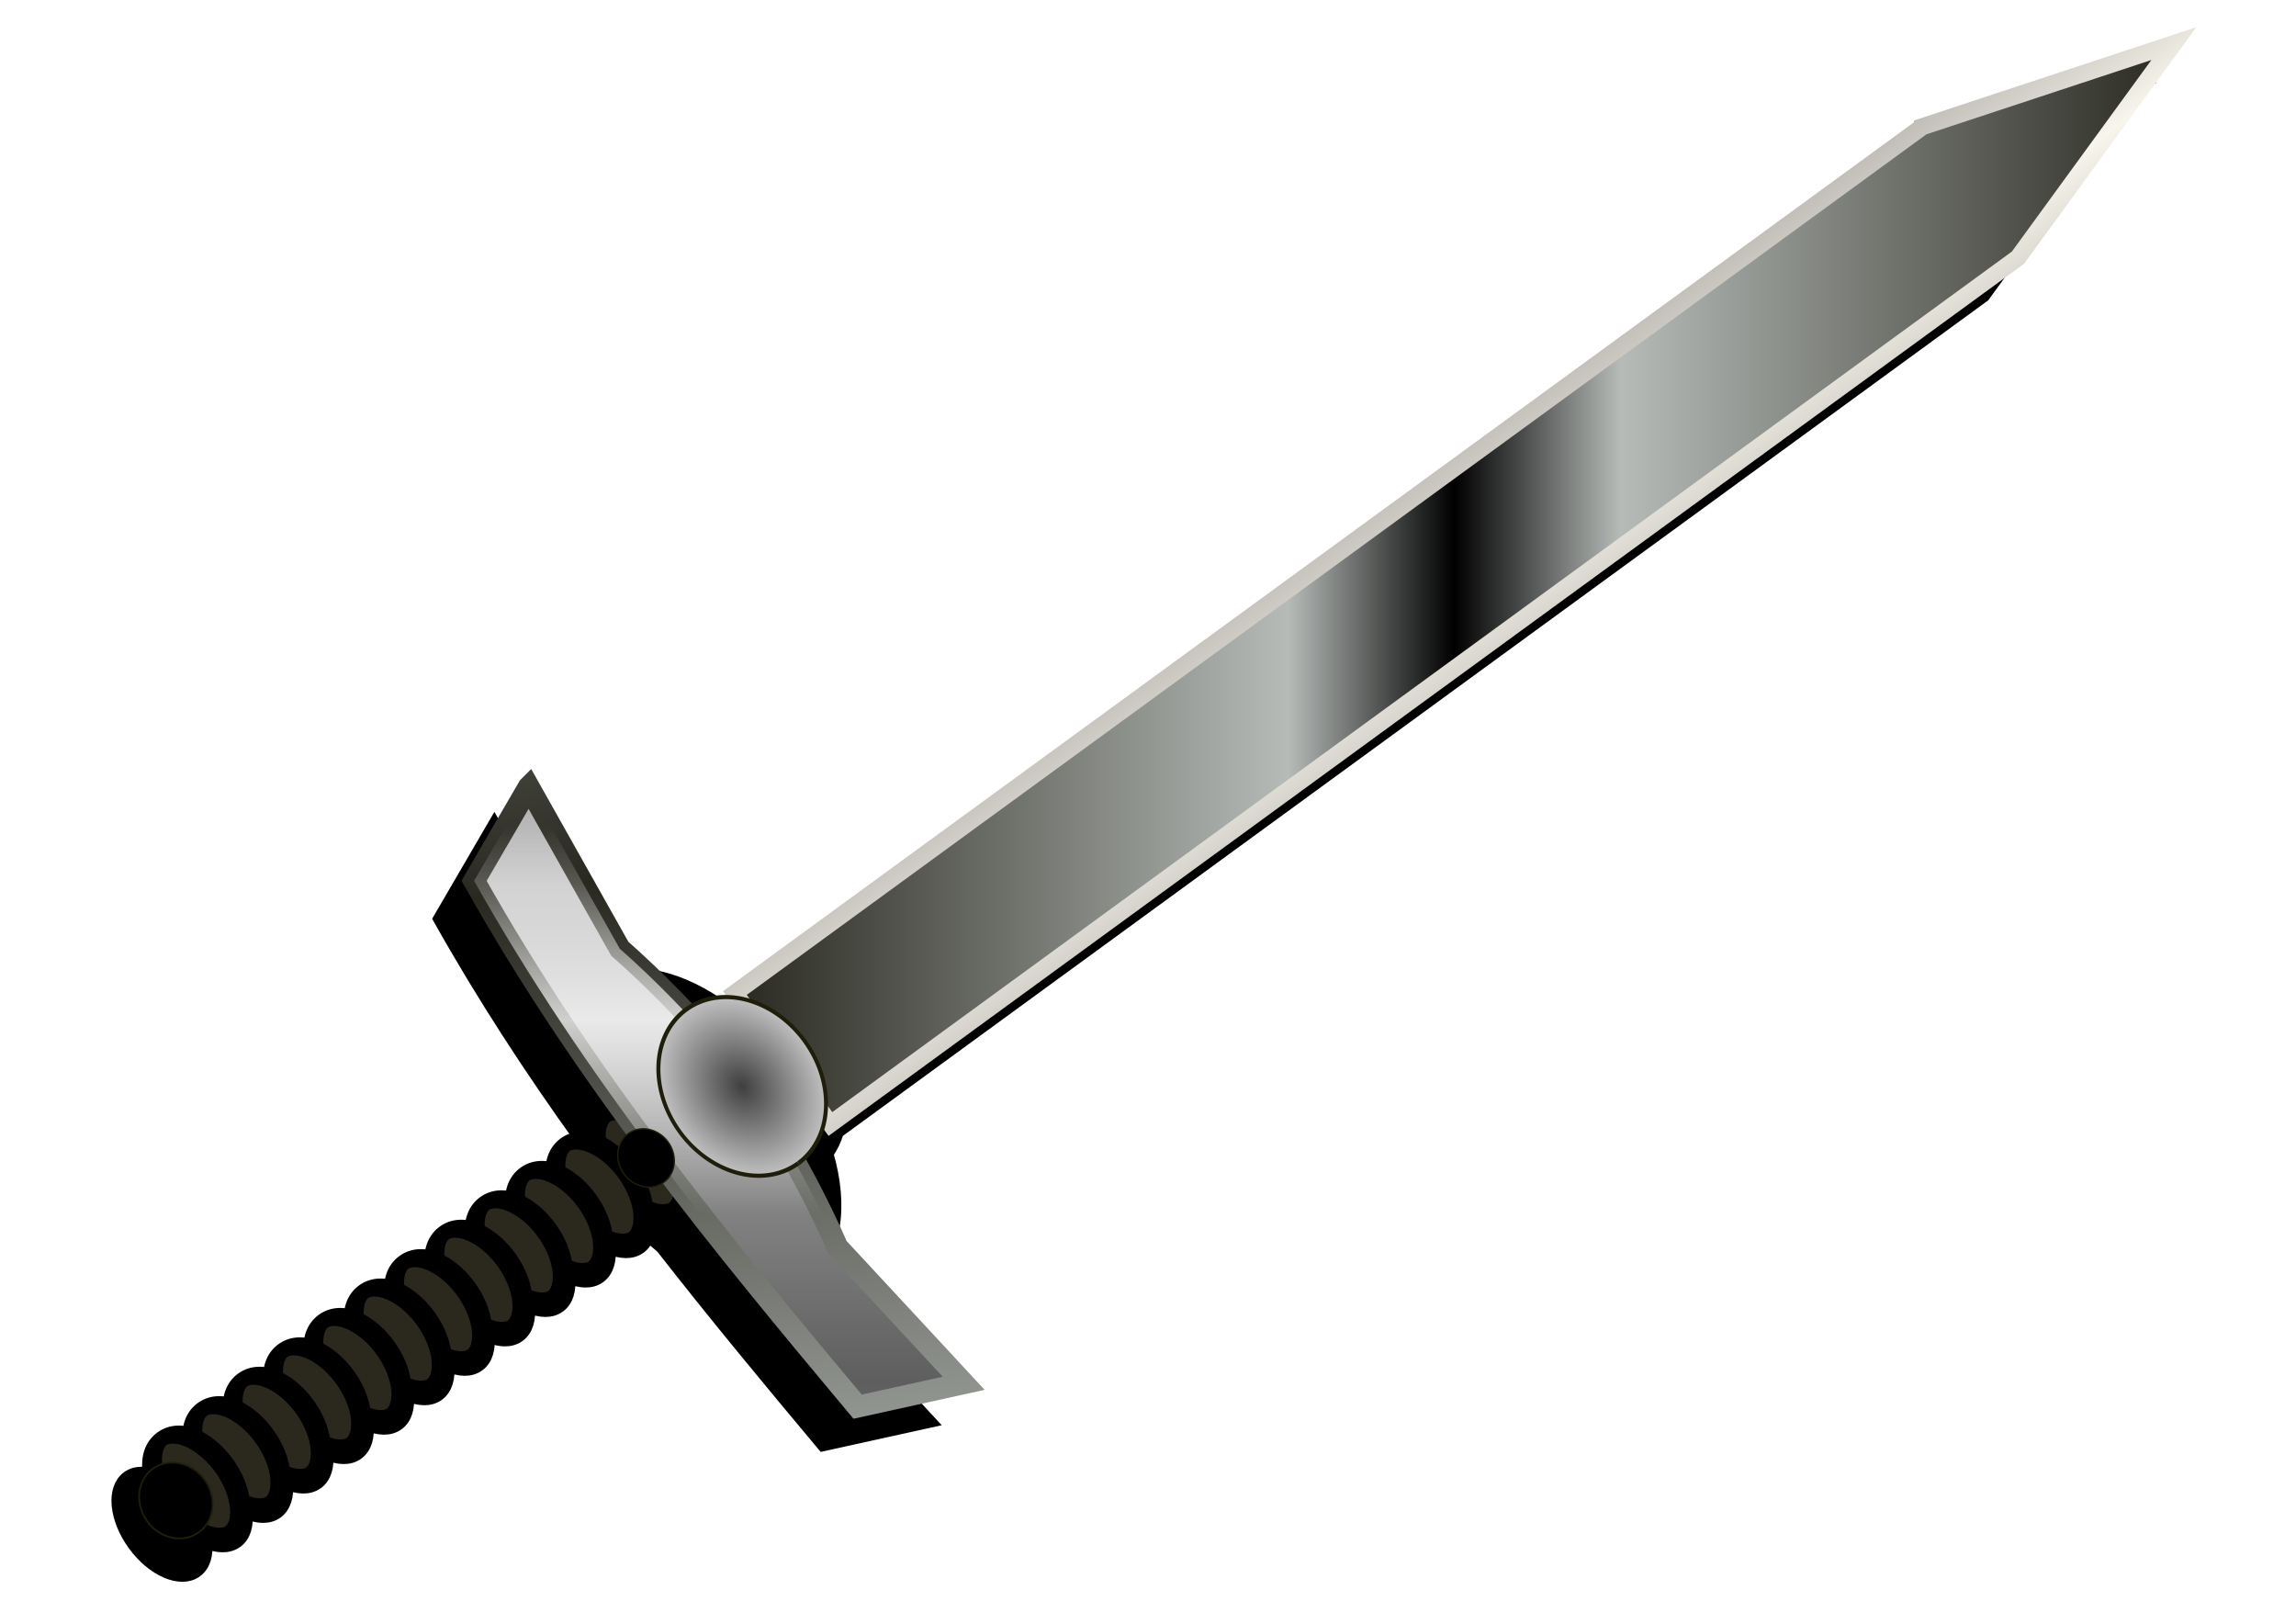 <?xml version="1.0"?><svg width="1052.362" height="744.094" xmlns="http://www.w3.org/2000/svg" xmlns:xlink="http://www.w3.org/1999/xlink">
 <title>Sword</title>
 <defs>
  <clipPath clipPathUnits="userSpaceOnUse" id="clipPath4124">
   <path d="m415.385,295.151a99.038,71.635 0 1 1 -0,-0.224" id="path4126" stroke-miterlimit="4" stroke-width="15" fill-rule="nonzero" fill="#6b80a5"/>
  </clipPath>
  <clipPath clipPathUnits="userSpaceOnUse" id="clipPath16943">
   <path d="m501.923,344.189a177.404,98.558 0 1 1 -0.001,-0.308" id="path16945" stroke-miterlimit="4" stroke-width="15" fill-rule="nonzero" fill="#000000"/>
  </clipPath>
  <clipPath clipPathUnits="userSpaceOnUse" id="clipPath18913">
   <path d="m519.231,248.035a177.404,98.558 0 1 1 -0.001,-0.308" id="path18915" stroke-miterlimit="4" stroke-width="15" fill-rule="nonzero" fill="url(#radialGradient18917)"/>
  </clipPath>
  <clipPath clipPathUnits="userSpaceOnUse" id="clipPath21876">
   <path clip-path="url(#clipPath18913)" d="m414.423,277.362a86.538,86.538 0 1 1 -0,-0.27" id="path21878" stroke-miterlimit="4" stroke-width="15" fill-rule="nonzero" fill="url(#radialGradient21880)"/>
  </clipPath>
  <clipPath clipPathUnits="userSpaceOnUse" id="clipPath25828">
   <path d="m1031.391,1224.181a64.423,51.923 0 1 1 -0,-0.162" id="path25830" stroke-miterlimit="4" stroke-width="9" fill-rule="nonzero" fill="url(#radialGradient25832)"/>
  </clipPath>
  <clipPath clipPathUnits="userSpaceOnUse" id="clipPath38865">
   <path id="path38867" d="m85.41,841.428l84.57,10c0,0 42.285,-10 84.571,-10c42.285,0 84.57,10 84.57,10l84.57,-10l-20,65.606c-97.566,6.513 -195.358,12.237 -298.281,0l-20,-65.606l0,0z" stroke-miterlimit="4" stroke-width="10" fill-rule="nonzero" fill="#5e5e5e"/>
  </clipPath>
  <filter id="filter43742">
   <feGaussianBlur stdDeviation="1.123" id="feGaussianBlur43744"/>
  </filter>
  <filter id="filter45700">
   <feGaussianBlur stdDeviation="1.955" id="feGaussianBlur45702"/>
  </filter>
  <filter id="filter47048">
   <feGaussianBlur stdDeviation="16.229" id="feGaussianBlur47050"/>
  </filter>
  <linearGradient id="linearGradient44717">
   <stop offset="0" id="stop44719" stop-color="#ffffff"/>
   <stop id="stop45694" offset="0.5" stop-opacity="0" stop-color="#ffffff"/>
   <stop offset="1" id="stop44721" stop-opacity="0" stop-color="#ffffff"/>
  </linearGradient>
  <linearGradient id="linearGradient40815">
   <stop offset="0" id="stop40817" stop-color="#5e5e5e"/>
   <stop offset="1" id="stop40819" stop-color="#c5c5c5"/>
  </linearGradient>
  <linearGradient id="linearGradient39838">
   <stop offset="0" id="stop39840" stop-color="#000000"/>
   <stop offset="1" id="stop39842" stop-opacity="0.196" stop-color="#000000"/>
  </linearGradient>
  <linearGradient id="linearGradient36854">
   <stop offset="0" id="stop36856" stop-color="#b09957"/>
   <stop offset="1" id="stop36858" stop-color="#2b281e"/>
  </linearGradient>
  <linearGradient id="linearGradient32905">
   <stop offset="0" id="stop32907" stop-color="#cac45e"/>
   <stop id="stop33886" offset="0.768" stop-color="#747134"/>
   <stop offset="1" id="stop32909" stop-color="#1f1e0a"/>
  </linearGradient>
  <linearGradient id="linearGradient29935">
   <stop offset="0" id="stop29937" stop-color="#292920"/>
   <stop id="stop30912" offset="0.768" stop-color="#b6bbb8"/>
   <stop offset="1" id="stop29939" stop-color="#000000"/>
  </linearGradient>
  <linearGradient id="linearGradient26803">
   <stop offset="0" id="stop26805" stop-color="#ffffff"/>
   <stop offset="1" id="stop26807" stop-opacity="0" stop-color="#ffffff"/>
  </linearGradient>
  <linearGradient id="linearGradient25814">
   <stop offset="0" id="stop25816" stop-color="#e80d0d"/>
   <stop offset="1" id="stop25818" stop-color="#000000"/>
  </linearGradient>
  <linearGradient id="linearGradient19888">
   <stop offset="0" id="stop19890" stop-color="#5475d7"/>
   <stop offset="1" id="stop19892" stop-color="#172a62"/>
  </linearGradient>
  <linearGradient id="linearGradient18901">
   <stop offset="0" id="stop18903" stop-color="#f8f5ec"/>
   <stop offset="1" id="stop18905" stop-color="#000000"/>
  </linearGradient>
  <radialGradient xlink:href="#linearGradient18901" id="radialGradient18917" gradientUnits="userSpaceOnUse" gradientTransform="matrix(1.223, -3.84844e-08, 2.90281e-08, 0.886, -56.081, 29.117)" cx="325.481" cy="247.074" fx="325.481" fy="247.074" r="177.404"/>
  <radialGradient xlink:href="#linearGradient19888" id="radialGradient21880" gradientUnits="userSpaceOnUse" gradientTransform="matrix(1, 0, 0, 0.894, -16.346, 27.453)" cx="344.231" cy="269.189" fx="344.231" fy="269.189" r="86.538"/>
  <radialGradient xlink:href="#linearGradient25814" id="radialGradient25832" gradientUnits="userSpaceOnUse" gradientTransform="matrix(1, 0, 0, 0.806, 1310.96, 1942.26)" cx="345.192" cy="254.285" fx="345.192" fy="254.285" r="64.423"/>
  <radialGradient xlink:href="#linearGradient36854" id="radialGradient47089" gradientUnits="userSpaceOnUse" gradientTransform="matrix(0.198, -0.236, 0.043, 0.265, 372.655, 924.35)" cx="-38.954" cy="684.353" fx="-38.954" fy="684.353" r="77.656"/>
  <radialGradient xlink:href="#linearGradient36854" id="radialGradient47091" gradientUnits="userSpaceOnUse" gradientTransform="matrix(0.198, -0.236, 0.043, 0.265, 372.655, 967.928)" cx="-38.954" cy="684.353" fx="-38.954" fy="684.353" r="77.656"/>
  <radialGradient xlink:href="#linearGradient36854" id="radialGradient47093" gradientUnits="userSpaceOnUse" gradientTransform="matrix(0.198, -0.236, 0.043, 0.265, 372.655, 1011.5)" cx="-38.954" cy="684.353" fx="-38.954" fy="684.353" r="77.656"/>
  <radialGradient xlink:href="#linearGradient36854" id="radialGradient47095" gradientUnits="userSpaceOnUse" gradientTransform="matrix(0.198, -0.236, 0.043, 0.265, 372.655, 1055.08)" cx="-38.954" cy="684.353" fx="-38.954" fy="684.353" r="77.656"/>
  <radialGradient xlink:href="#linearGradient36854" id="radialGradient47097" gradientUnits="userSpaceOnUse" gradientTransform="matrix(0.198, -0.236, 0.043, 0.265, 372.655, 1098.66)" cx="-38.954" cy="684.353" fx="-38.954" fy="684.353" r="77.656"/>
  <radialGradient xlink:href="#linearGradient36854" id="radialGradient47099" gradientUnits="userSpaceOnUse" gradientTransform="matrix(0.198, -0.236, 0.043, 0.265, 372.655, 1142.24)" cx="-38.954" cy="684.353" fx="-38.954" fy="684.353" r="77.656"/>
  <radialGradient xlink:href="#linearGradient36854" id="radialGradient47101" gradientUnits="userSpaceOnUse" gradientTransform="matrix(0.198, -0.236, 0.043, 0.265, 372.655, 1185.82)" cx="-38.954" cy="684.353" fx="-38.954" fy="684.353" r="77.656"/>
  <radialGradient xlink:href="#linearGradient36854" id="radialGradient47103" gradientUnits="userSpaceOnUse" gradientTransform="matrix(0.198, -0.236, 0.043, 0.265, 372.655, 1229.39)" cx="-38.954" cy="684.353" fx="-38.954" fy="684.353" r="77.656"/>
  <radialGradient xlink:href="#linearGradient36854" id="radialGradient47105" gradientUnits="userSpaceOnUse" gradientTransform="matrix(0.198, -0.236, 0.043, 0.265, 372.655, 1272.97)" cx="-38.954" cy="684.353" fx="-38.954" fy="684.353" r="77.656"/>
  <radialGradient xlink:href="#linearGradient36854" id="radialGradient47107" gradientUnits="userSpaceOnUse" gradientTransform="matrix(0.198, -0.236, 0.043, 0.265, 372.655, 1316.55)" cx="-38.954" cy="684.353" fx="-38.954" fy="684.353" r="77.656"/>
  <radialGradient xlink:href="#linearGradient36854" id="radialGradient47109" gradientUnits="userSpaceOnUse" gradientTransform="matrix(0.198, -0.236, 0.043, 0.265, 372.655, 1360.13)" cx="-38.954" cy="684.353" fx="-38.954" fy="684.353" r="77.656"/>
  <radialGradient xlink:href="#linearGradient36854" id="radialGradient47111" gradientUnits="userSpaceOnUse" gradientTransform="matrix(0.198, -0.236, 0.043, 0.265, 372.655, 1403.7)" cx="-38.954" cy="684.353" fx="-38.954" fy="684.353" r="77.656"/>
  <linearGradient xlink:href="#linearGradient40815" id="linearGradient47113" spreadMethod="reflect" x1="0.5" y1="0.961" x2="0.5" y2="0.165"/>
  <linearGradient xlink:href="#linearGradient29935" id="linearGradient47115" spreadMethod="reflect" x1="0.652" y1="0.107" x2="0.833" y2="1.718"/>
  <linearGradient xlink:href="#linearGradient44717" id="linearGradient47117" spreadMethod="reflect" x1="1" y1="0.376" x2="1" y2="1"/>
  <radialGradient xlink:href="#linearGradient39838" id="radialGradient47119" gradientUnits="userSpaceOnUse" gradientTransform="matrix(0.482, 0.66, -0.38, 0.277, 502.844, 127.769)" cx="241.41" cy="786.456" fx="241.41" fy="786.456" r="90.721"/>
  <linearGradient xlink:href="#linearGradient29935" id="linearGradient47121" spreadMethod="reflect" x1="0" y1="0.573" x2="0.5" y2="0.573"/>
  <linearGradient xlink:href="#linearGradient18901" id="linearGradient47123" spreadMethod="reflect" x1="0.747" y1="0.277" x2="1.053" y2="0.602"/>
  <radialGradient xlink:href="#linearGradient32905" id="radialGradient47139" gradientUnits="userSpaceOnUse" gradientTransform="matrix(1, 0, 0, 0.819, 0, 46.118)" cx="345.192" cy="254.285" fx="345.192" fy="254.285" r="68.923"/>
  <radialGradient xlink:href="#linearGradient25814" id="radialGradient47143" gradientUnits="userSpaceOnUse" gradientTransform="matrix(9.546, 0, 0, 9.659, -115.847, -1346.09)" cx="345.192" cy="254.285" fx="345.192" fy="254.285" r="64.423"/>
  <radialGradient xlink:href="#linearGradient32905" id="radialGradient47145" gradientUnits="userSpaceOnUse" gradientTransform="matrix(1, 0, 0, 0.819, 0, 46.118)" cx="345.192" cy="254.285" fx="345.192" fy="254.285" r="68.923"/>
  <radialGradient xlink:href="#linearGradient26803" id="radialGradient47147" gradientUnits="userSpaceOnUse" gradientTransform="matrix(9.546, 0, 0, 5.938, -115.847, -896.969)" cx="345.192" cy="274.285" fx="345.192" fy="274.285" r="64.423"/>
  <radialGradient xlink:href="#linearGradient25814" id="radialGradient47149" gradientUnits="userSpaceOnUse" gradientTransform="matrix(9.546, 0, 0, 9.659, -246.959, -1584.49)" cx="345.192" cy="254.285" fx="345.192" fy="254.285" r="64.423"/>
  <radialGradient xlink:href="#linearGradient32905" id="radialGradient47151" gradientUnits="userSpaceOnUse" gradientTransform="matrix(1, 0, 0, 0.819, 0, 46.118)" cx="345.192" cy="254.285" fx="345.192" fy="254.285" r="68.923"/>
  <radialGradient xlink:href="#linearGradient26803" id="radialGradient47153" gradientUnits="userSpaceOnUse" gradientTransform="matrix(9.546, 0, 0, 5.938, -246.959, -1135.36)" cx="345.192" cy="274.285" fx="345.192" fy="274.285" r="64.423"/>
  <radialGradient id="svg_2" spreadMethod="reflect">
   <stop stop-color="#3f3f3f" offset="0"/>
   <stop stop-color="#c0c0c0" offset="1"/>
  </radialGradient>
 </defs>
 <g>
  <title>Layer 1</title>
  <g id="svg_3">
   <g id="g47052">
    <path id="path45833" d="m980.596,37.417l-115.219,38.062l-525.344,383.187c-3.778,-0.096 -7.479,0.433 -10.969,1.594c-20.892,-14.194 -42.767,-17.936 -57.031,-7.531c-0.575,0.419 -1.118,0.856 -1.656,1.312c-1.216,-1.078 -2.031,-1.781 -2.031,-1.781l-41.782,-74.219l-25.062,43.031c20.109,35.796 42.062,69.296 65.094,101.344c0.013,0.019 0.017,0.044 0.031,0.063c0.633,1.453 1.266,2.919 1.969,4.375c-2.5,-0.058 -4.781,0.538 -6.657,1.906c-3.644,2.658 -5.04,7.636 -4.343,13.469c-5.34,-2.443 -10.513,-2.658 -14.157,0c-3.645,2.658 -5.009,7.636 -4.312,13.468c-5.339,-2.442 -10.513,-2.626 -14.156,0.032c-3.645,2.658 -5.041,7.636 -4.344,13.468c-5.34,-2.442 -10.513,-2.657 -14.156,0c-3.645,2.659 -5.009,7.636 -4.313,13.469c-5.342,-2.446 -10.511,-2.659 -14.156,0c-3.639,2.654 -5.032,7.649 -4.344,13.469c-5.336,-2.439 -10.514,-2.625 -14.156,0.031c-3.645,2.659 -5.009,7.636 -4.313,13.469c-5.348,-2.454 -10.506,-2.662 -14.156,0c-3.638,2.654 -5.032,7.649 -4.344,13.469c-5.336,-2.439 -10.514,-2.625 -14.156,0.031c-3.645,2.659 -5.009,7.636 -4.312,13.469c-5.349,-2.454 -10.507,-2.662 -14.157,0c-3.638,2.654 -5.031,7.649 -4.343,13.468c-5.337,-2.438 -10.515,-2.625 -14.157,0.032c-3.645,2.658 -5.009,7.636 -4.312,13.468c-5.348,-2.453 -10.507,-2.661 -14.156,0c-3.645,2.659 -5.04,7.636 -4.344,13.469c-5.336,-2.439 -10.514,-2.625 -14.156,0.031c-7.031,5.129 -5.733,18.906 2.906,30.75c8.64,11.845 21.376,17.285 28.406,12.157l0.031,-0.032c3.612,-2.663 5,-7.637 4.312,-13.437c5.327,2.428 10.489,2.621 14.125,-0.031l0.062,-0.032c3.617,-2.667 4.976,-7.626 4.282,-13.437c5.339,2.443 10.512,2.658 14.156,0l0.031,-0.031c3.61,-2.663 4.998,-7.61 4.313,-13.407c5.326,2.427 10.489,2.621 14.125,-0.031l0.062,-0.031c3.617,-2.668 4.976,-7.658 4.281,-13.469c5.34,2.443 10.513,2.658 14.157,0l0.031,-0.031c3.61,-2.662 4.997,-7.61 4.312,-13.406c5.327,2.426 10.49,2.62 14.125,-0.032l0.063,-0.031c3.611,-2.663 4.967,-7.639 4.281,-13.437c5.337,2.439 10.515,2.625 14.156,-0.032l0.032,-0.031c3.616,-2.667 5.006,-7.628 4.312,-13.437c5.333,2.435 10.485,2.654 14.125,0l0.063,-0.032c3.61,-2.662 4.967,-7.639 4.281,-13.437c5.336,2.439 10.514,2.625 14.156,-0.031l0.031,-0.032c3.617,-2.667 5.006,-7.628 4.313,-13.437c5.333,2.435 10.485,2.655 14.125,0l0.062,-0.031c3.613,-2.665 4.97,-7.636 4.282,-13.438c5.336,2.439 10.514,2.625 14.156,-0.031l0.031,-0.031c3.617,-2.667 5.006,-7.628 4.313,-13.438c5.333,2.435 10.485,2.655 14.125,0l0.062,-0.031c1.86,-1.372 3.111,-3.359 3.813,-5.75c2.097,1.994 4.22,3.879 6.375,5.656c24.072,30.861 48.893,60.757 73.812,90.531l48.656,-10.718l-57.937,-62.438c0,0 -0.407,-0.98 -1.063,-2.469c0.603,-0.375 1.203,-0.765 1.782,-1.187l0.125,-0.094c14.168,-10.449 17.242,-32.372 10.125,-56.531c2.165,-2.964 3.783,-6.319 4.843,-9.938l525.344,-383.187l71.438,-98.094l0,0z" filter="url(#filter47048)" stroke-miterlimit="4" stroke-width="5.959" stroke="#000000" fill-rule="nonzero" fill="#000000"/>
    <g id="g36906" transform="matrix(0.421, 0.578, -0.808, 0.589, 931.539, -155.873)">
     <path d="m289.338,921.412a37.152,15.765 0 1 1 -0,-0.049" id="path35883" stroke-miterlimit="4" stroke-width="10" stroke="#000000" fill-rule="nonzero" fill="url(#radialGradient47089)"/>
     <path d="m289.338,944.292a37.152,15.765 0 1 1 -0,-0.049" id="path36862" stroke-miterlimit="4" stroke-width="10" stroke="#000000" fill-rule="nonzero" fill="url(#radialGradient47091)"/>
     <path d="m289.338,967.171a37.152,15.765 0 1 1 -0,-0.049" id="path36866" stroke-miterlimit="4" stroke-width="10" stroke="#000000" fill-rule="nonzero" fill="url(#radialGradient47093)"/>
     <path d="m289.338,990.051a37.152,15.765 0 1 1 -0,-0.049" id="path36870" stroke-miterlimit="4" stroke-width="10" stroke="#000000" fill-rule="nonzero" fill="url(#radialGradient47095)"/>
     <path d="m289.338,1012.93a37.152,15.765 0 1 1 -0,-0.049" id="path36874" stroke-miterlimit="4" stroke-width="10" stroke="#000000" fill-rule="nonzero" fill="url(#radialGradient47097)"/>
     <path d="m289.338,1035.811a37.152,15.765 0 1 1 -0,-0.049" id="path36878" stroke-miterlimit="4" stroke-width="10" stroke="#000000" fill-rule="nonzero" fill="url(#radialGradient47099)"/>
     <path d="m289.338,1058.691a37.152,15.765 0 1 1 -0,-0.049" id="path36882" stroke-miterlimit="4" stroke-width="10" stroke="#000000" fill-rule="nonzero" fill="url(#radialGradient47101)"/>
     <path d="m289.338,1081.57a37.152,15.765 0 1 1 -0,-0.049" id="path36886" stroke-miterlimit="4" stroke-width="10" stroke="#000000" fill-rule="nonzero" fill="url(#radialGradient47103)"/>
     <path d="m289.338,1104.45a37.152,15.765 0 1 1 -0,-0.049" id="path36890" stroke-miterlimit="4" stroke-width="10" stroke="#000000" fill-rule="nonzero" fill="url(#radialGradient47105)"/>
     <path d="m289.338,1127.328a37.152,15.765 0 1 1 -0,-0.049" id="path36894" stroke-miterlimit="4" stroke-width="10" stroke="#000000" fill-rule="nonzero" fill="url(#radialGradient47107)"/>
     <path d="m289.338,1150.208a37.152,15.765 0 1 1 -0,-0.049" id="path36898" stroke-miterlimit="4" stroke-width="10" stroke="#000000" fill-rule="nonzero" fill="url(#radialGradient47109)"/>
     <path d="m289.338,1173.088a37.152,15.765 0 1 1 -0,-0.049" id="path36902" stroke-miterlimit="4" stroke-width="10" stroke="#000000" fill-rule="nonzero" fill="url(#radialGradient47111)"/>
    </g>
    <path d="m242.351,360.613l41.758,74.219c0,0 32.998,28.27 57.916,62.433c24.918,34.163 41.758,74.219 41.758,74.219l57.916,62.433l-48.632,10.717c-62.758,-74.987 -125.01,-150.622 -175.776,-240.987l25.06,-43.034z" id="rect36920" stroke-miterlimit="4" stroke-width="10" stroke="url(#linearGradient47115)" fill-rule="nonzero" fill="url(#linearGradient47113)"/>
    <path id="path43746" d="m242.351,360.613l41.758,74.219c0,0 32.998,28.27 57.916,62.433c24.918,34.163 41.758,74.219 41.758,74.219l57.916,62.433l-48.632,10.717c-62.758,-74.987 -125.01,-150.622 -175.776,-240.987l25.06,-43.034z" filter="url(#filter45700)" stroke-miterlimit="4" stroke-width="10" fill-rule="nonzero" fill="url(#linearGradient47117)" opacity="0.867"/>
    <path id="path37892" d="m384.491,567.813a48.336,28.646 0 1 1 0.122,-0.09" clip-path="url(#clipPath38865)" filter="url(#filter43742)" stroke-miterlimit="4" stroke-width="10" fill-rule="nonzero" fill="url(#radialGradient47119)"/>
    <path d="m881.141,58.046l115.231,-38.063l-71.443,98.097l-544.311,397.021l-43.788,-60.033l544.311,-397.021l0,0z" id="rect27802" stroke-miterlimit="4" stroke-width="7.806" stroke="url(#linearGradient47123)" fill-rule="nonzero" fill="url(#linearGradient47121)"/>
    <g id="g35863" transform="matrix(0.129, 0.177, -0.159, 0.116, 268.047, 292.894)">
     <path d="m1149.246,317.143a199.045,179.746 0 1 1 -0.001,-0.561" id="path35865" stroke-miterlimit="4" stroke-width="9" stroke="url(#radialGradient47139)" fill-rule="nonzero" fill="url(#svg_2)"/>
     <path clip-path="url(#clipPath25828)" id="path35867" d="m1149.246,178.672a199.045,179.746 0 1 1 -0.001,-0.561" stroke-miterlimit="4" stroke-width="9" fill-rule="nonzero" fill="url(#svg_2)"/>
    </g>
    <g id="g45704" transform="matrix(0.041, 0.056, -0.056, 0.041, 281.13, 449.91)">
     <path d="m1265.294,513.317a199.045,179.746 0 1 1 -0.001,-0.561" id="path45706" stroke-miterlimit="4" stroke-width="9" stroke="url(#radialGradient47145)" fill-rule="nonzero" fill="url(#radialGradient47143)"/>
     <path clip-path="url(#clipPath25828)" id="path45708" d="m1265.294,374.846a199.045,179.746 0 1 1 -0.001,-0.561" stroke-miterlimit="4" stroke-width="9" fill-rule="nonzero" fill="url(#radialGradient47147)"/>
    </g>
    <g id="g45716" transform="matrix(0.053, 0.073, -0.073, 0.053, 58.606, 589.038)">
     <path d="m1226.905,444.714a199.045,179.746 0 1 1 -0.001,-0.561" id="path45718" stroke-miterlimit="4" stroke-width="9" stroke="url(#radialGradient47151)" fill-rule="nonzero" fill="url(#radialGradient47149)"/>
     <path clip-path="url(#clipPath25828)" id="path45720" d="m1226.905,306.243a199.045,179.746 0 1 1 -0.001,-0.561" stroke-miterlimit="4" stroke-width="9" fill-rule="nonzero" fill="url(#radialGradient47153)"/>
    </g>
   </g>
  </g>
 </g>
</svg>